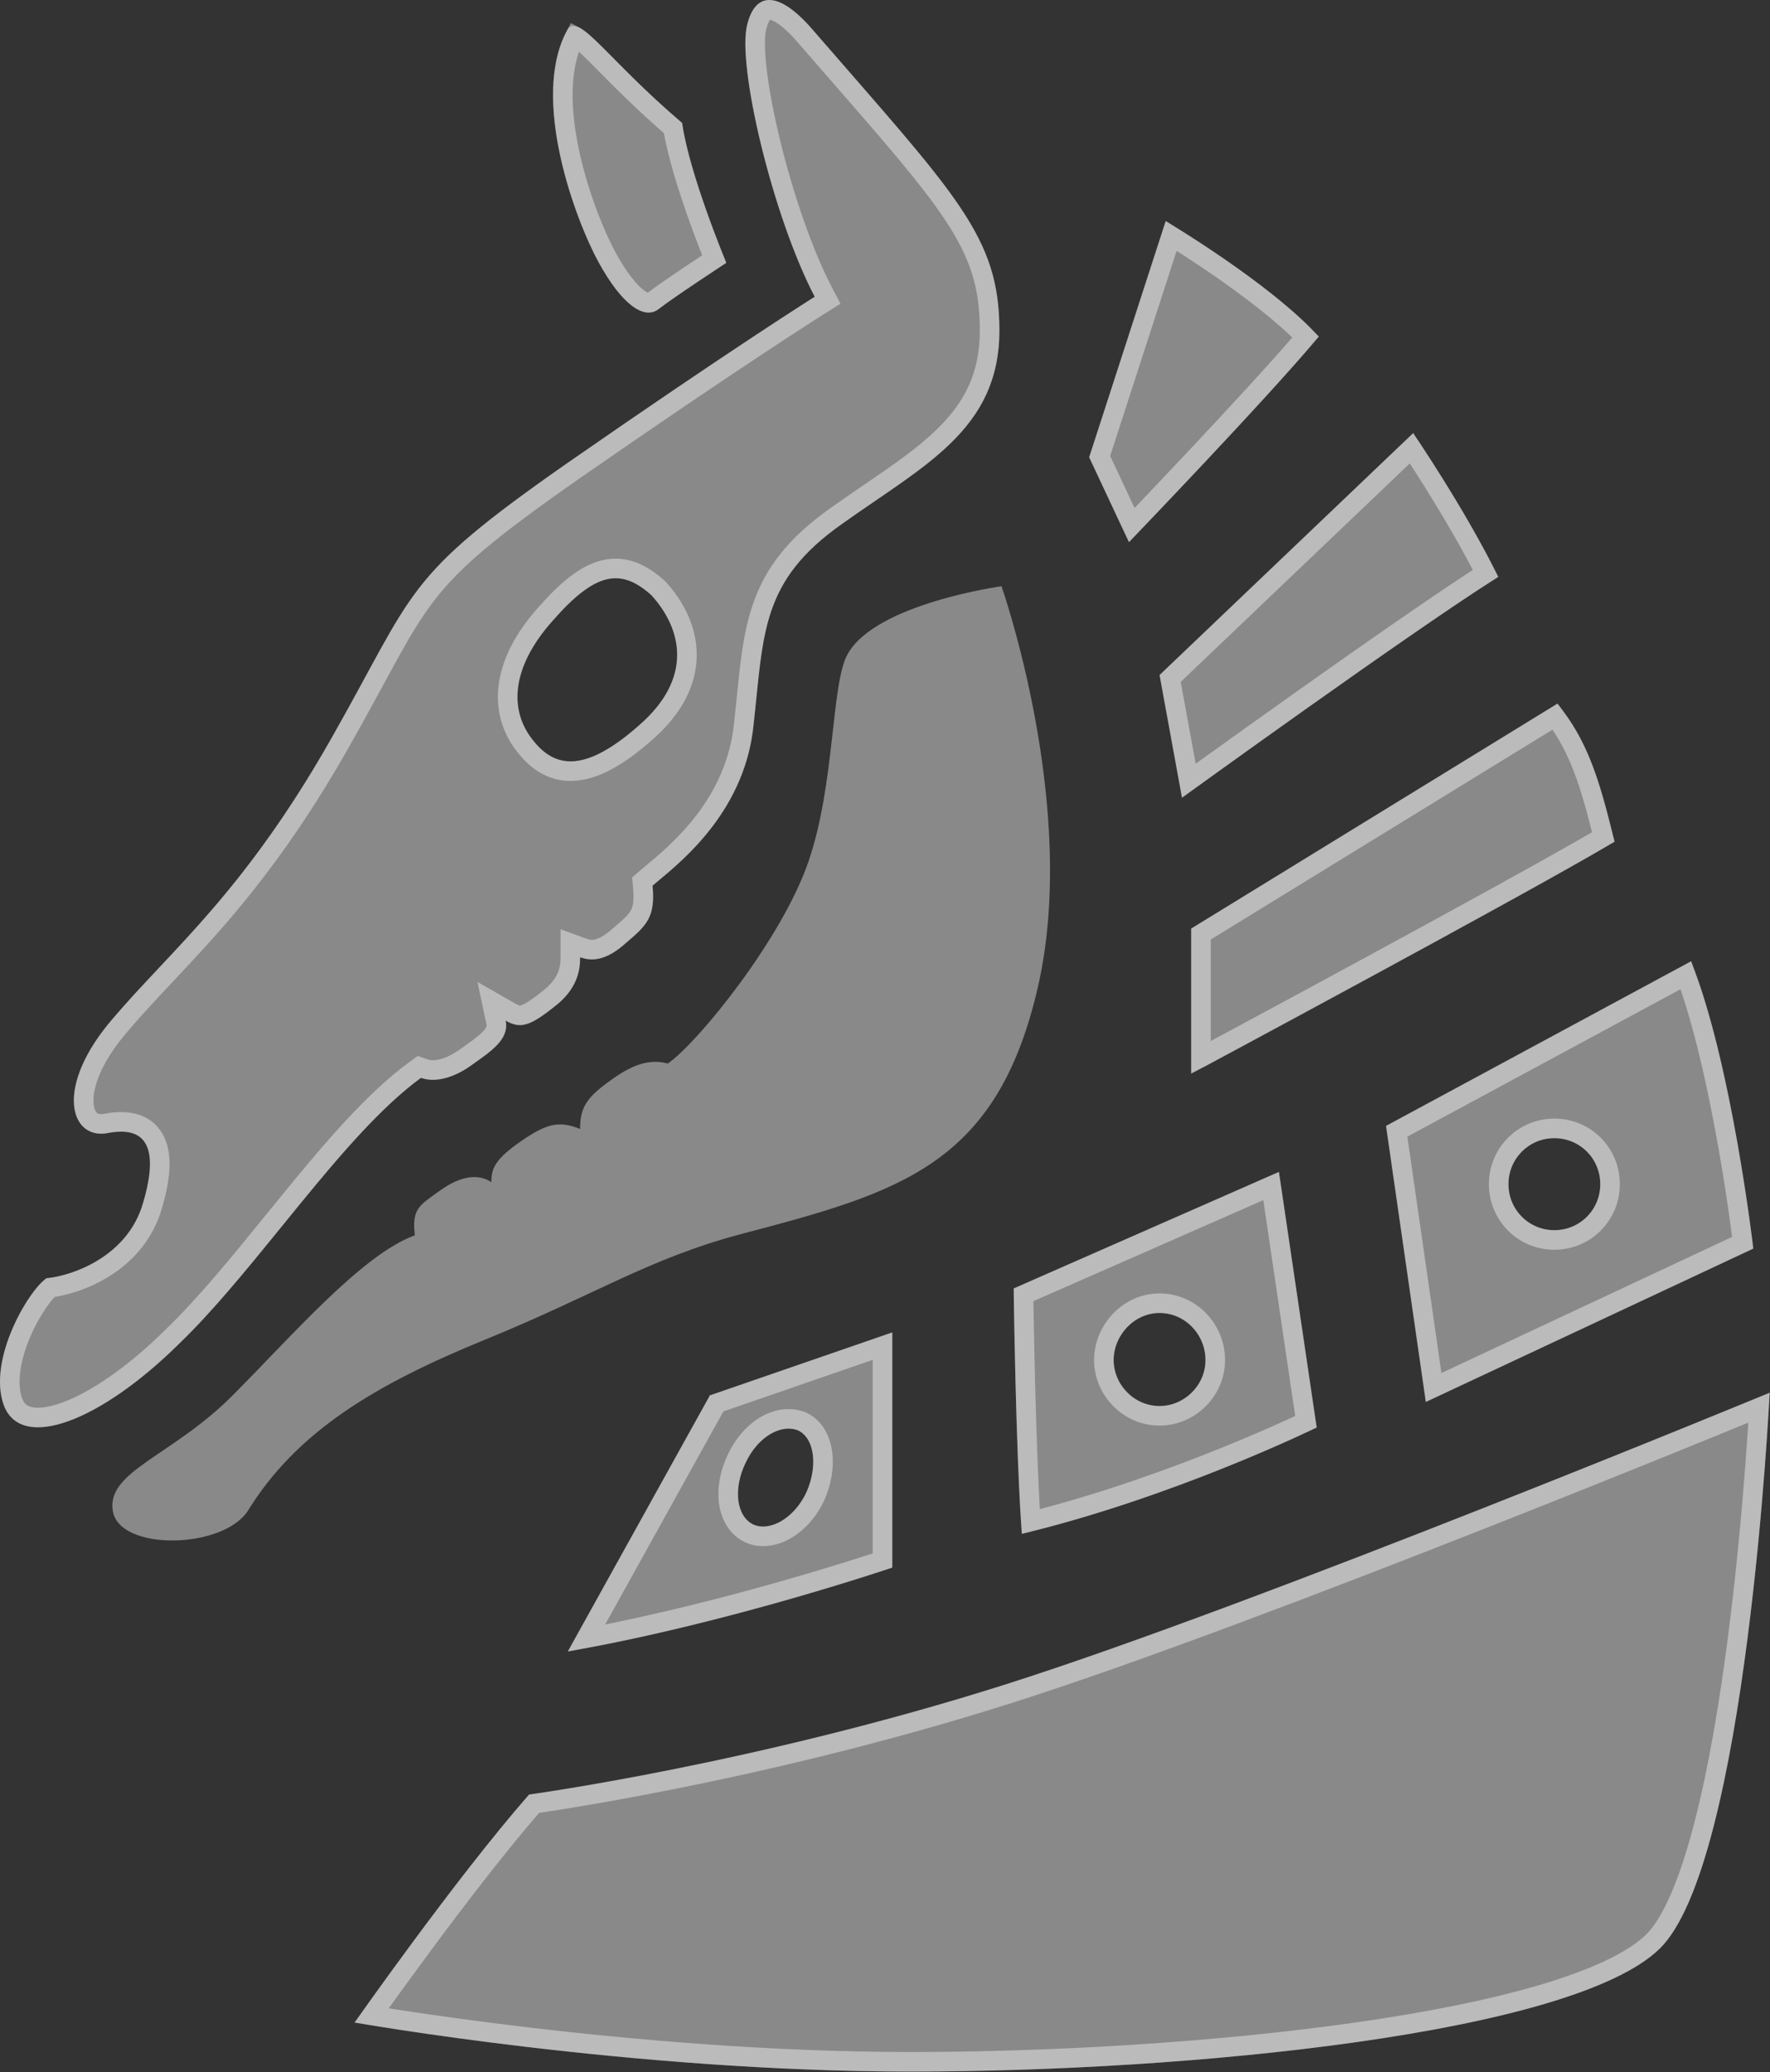<svg width="170" height="199" viewBox="0 0 170 199" fill="none" xmlns="http://www.w3.org/2000/svg">
<rect x="0" y="0" width="170" height="199" fill="#333333" stroke="none"/>
<g style="mix-blend-mode:overlay" opacity="0.42">
<path d="M96.183 56.281C96.183 56.281 103.63 77.389 99.711 94.667C95.791 111.946 86.385 114.499 71.1 118.524C62.281 120.88 57.186 124.316 46.604 128.636C36.022 132.955 28.477 137.471 23.774 145.129C21.324 148.762 11.526 148.958 10.84 145.129C10.154 141.3 16.523 139.828 22.304 134.035C28.085 128.243 34.748 120.487 39.843 118.622C39.549 116.069 40.235 115.775 42.293 114.302C44.35 112.83 46.016 112.731 47.192 113.517C47.192 112.241 47.486 111.357 50.033 109.59C52.581 107.823 53.757 107.626 55.716 108.412C55.716 106.546 56.206 105.565 58.166 104.092C60.126 102.619 61.987 101.54 64.143 102.129C67.082 100.067 75.117 90.151 77.665 82.69C80.212 75.229 79.82 65.706 81.388 62.859C84.033 57.95 96.281 56.281 96.281 56.281H96.183Z" fill="white"/>
<path d="M78.154 2.972C75.509 -0.169 72.765 -1.446 71.785 2.285C70.708 6.114 74.235 20.84 78.252 28.498C78.252 28.498 70.414 33.406 54.443 44.5C38.569 55.594 40.039 56.477 31.711 71.105C23.382 85.733 16.523 91.133 10.84 97.809C5.157 104.387 6.725 109.492 10.35 108.804C13.878 108.117 15.348 109.983 13.78 115.382C12.31 120.782 6.725 122.549 4.471 122.745C2.806 123.825 -1.212 130.501 0.356 134.919C2.022 139.435 9.664 136.49 17.209 129.028C24.852 121.665 32.886 109.001 40.431 103.503C41.803 103.994 43.566 103.503 45.232 102.325C46.996 101.049 48.956 99.871 48.564 98.005C49.935 98.791 50.817 98.594 53.169 96.729C55.52 94.962 55.716 93.097 55.716 91.918C56.794 92.311 58.166 92.311 60.126 90.544C62.085 88.875 62.967 88.09 62.673 85.046C64.731 83.279 71.492 78.37 72.373 69.633C73.353 60.797 73.059 55.79 80.898 50.292C88.737 44.696 95.987 41.26 95.987 31.737C95.987 22.705 91.872 18.778 78.154 2.972ZM61.399 69.633C56.304 74.149 53.365 73.854 51.209 71.105C48.956 68.356 48.956 64.233 53.071 59.619C57.186 54.907 59.636 54.514 62.575 57.165C65.515 60.404 66.592 65.117 61.399 69.633Z" fill="white"/>
<path d="M69.728 25.258C69.728 25.258 64.633 28.596 63.261 29.676C61.889 30.756 59.734 29.283 57.48 25.16C55.324 21.233 50.817 9.354 54.541 2.776C55.716 1.303 58.264 5.623 65.515 11.808C66.201 16.717 69.728 25.16 69.728 25.16V25.258Z" fill="white"/>
<path d="M111.958 21.233C111.958 21.233 122.051 27.221 126.656 32.326C121.659 38.315 108.431 52.059 108.431 52.059L104.61 43.911L111.958 21.233Z" fill="white"/>
<path d="M135.768 41.653C135.768 41.653 140.667 48.82 143.901 55.398C135.768 60.502 113.526 76.603 113.526 76.603L111.371 64.822L135.768 41.555V41.653Z" fill="white"/>
<path d="M149.584 67.571C152.523 71.204 153.601 74.836 155.071 80.825C146.84 85.733 114.408 103.11 114.408 103.11V89.169L149.584 67.571Z" fill="white"/>
<path d="M162.42 92.311L133.123 108.117L136.944 134.624L168.396 119.898C168.396 119.898 166.339 102.129 162.42 92.311ZM149.29 118.131C146.84 118.131 144.881 116.168 144.881 113.713C144.881 111.259 146.84 109.295 149.29 109.295C151.739 109.295 153.699 111.259 153.699 113.713C153.699 116.168 151.739 118.131 149.29 118.131Z" fill="white"/>
<path d="M122.835 112.535L97.359 123.727C97.359 123.727 97.555 139.435 98.143 147.289C112.84 143.755 126.46 137.079 126.46 137.079L122.835 112.535ZM111.371 135.017C108.921 135.017 106.961 132.955 106.961 130.599C106.961 128.243 108.921 126.083 111.371 126.083C113.82 126.083 115.78 128.145 115.78 130.599C115.78 133.054 113.722 135.017 111.371 135.017Z" fill="white"/>
<path d="M68.16 134.035L54.541 158.579C69.826 155.928 85.699 150.529 85.699 150.529V127.949L68.062 134.035H68.16ZM77.469 143.264C76.293 145.816 73.941 147.093 72.373 146.405C70.708 145.62 70.414 142.969 71.59 140.515C72.765 137.962 75.019 136.686 76.685 137.373C78.252 138.159 78.546 140.809 77.469 143.264Z" fill="white"/>
<path d="M169.964 133.741C169.964 133.741 167.809 178.999 159.382 187.148C150.956 195.296 114.31 198.929 87.463 198.929C60.615 198.929 34.062 194.216 34.062 194.216C34.062 194.216 43.763 180.374 50.817 172.323C50.817 172.323 72.569 169.378 96.673 161.721C120.777 154.063 169.964 133.741 169.964 133.741Z" fill="white"/>
</g>
<g style="mix-blend-mode:overlay" opacity="0.42">
<path d="M77.435 3.578L77.435 3.578L77.445 3.588C78.559 4.873 79.608 6.076 80.596 7.209C85.714 13.081 89.17 17.046 91.434 20.419C94.083 24.364 95.047 27.424 95.047 31.737C95.047 36.203 93.369 39.212 90.723 41.818C88.762 43.748 86.325 45.412 83.617 47.263C82.566 47.98 81.475 48.725 80.355 49.525C76.303 52.368 74.276 55.147 73.173 58.41C72.31 60.962 72.024 63.807 71.695 67.077C71.615 67.869 71.533 68.686 71.439 69.529L71.438 69.538C70.668 77.17 65.183 81.732 62.651 83.838C62.43 84.021 62.231 84.186 62.061 84.333L61.691 84.651L61.737 85.137C61.876 86.567 61.721 87.308 61.419 87.86C61.09 88.463 60.531 88.964 59.516 89.828L59.506 89.837L59.496 89.846C58.593 90.66 57.897 91.002 57.373 91.127C56.866 91.247 56.444 91.183 56.038 91.035L54.776 90.576V91.918C54.776 92.451 54.731 93.073 54.455 93.746C54.181 94.411 53.656 95.187 52.604 95.978L52.594 95.985L52.585 95.993C51.404 96.929 50.732 97.325 50.255 97.453C49.893 97.55 49.59 97.51 49.031 97.189L47.213 96.149L47.644 98.198C47.75 98.703 47.581 99.161 47.029 99.734C46.555 100.226 45.926 100.675 45.205 101.188C45.037 101.308 44.863 101.432 44.685 101.56C43.127 102.661 41.697 102.957 40.748 102.618L40.279 102.45L39.877 102.743C35.992 105.575 32.024 110.213 28.129 114.971C27.525 115.709 26.923 116.45 26.322 117.19C23.01 121.264 19.747 125.278 16.557 128.351L16.548 128.36C12.828 132.039 9.144 134.54 6.259 135.581C4.811 136.103 3.661 136.223 2.839 136.036C2.084 135.865 1.547 135.428 1.24 134.599C0.581 132.734 1.076 130.244 2.064 127.953C2.548 126.831 3.127 125.812 3.678 125.017C4.149 124.337 4.556 123.884 4.827 123.653C6.106 123.495 8.055 122.954 9.911 121.816C11.918 120.586 13.87 118.62 14.685 115.637C15.088 114.245 15.31 113.036 15.341 112.008C15.371 110.983 15.214 110.072 14.789 109.339C13.863 107.744 12.051 107.516 10.173 107.881C9.499 108.009 9.024 107.856 8.709 107.586C8.38 107.306 8.098 106.791 8.043 105.968C7.931 104.301 8.793 101.617 11.552 98.424L11.556 98.418C12.932 96.801 14.393 95.247 15.938 93.602C20.674 88.562 26.204 82.677 32.528 71.57C33.907 69.147 35.026 67.086 35.993 65.306C36.485 64.399 36.938 63.565 37.366 62.793C38.642 60.49 39.707 58.712 40.991 57.053C43.552 53.741 47.045 50.817 54.979 45.272C62.959 39.729 68.905 35.733 72.855 33.123C74.83 31.818 76.306 30.86 77.287 30.228C77.777 29.913 78.144 29.679 78.388 29.524C78.51 29.446 78.601 29.389 78.662 29.351L78.73 29.308L78.746 29.297L78.75 29.295L78.751 29.294L78.751 29.294L78.252 28.498L78.751 29.294L79.489 28.832L79.085 28.061C77.125 24.325 75.261 18.81 74.022 13.733C73.403 11.2 72.946 8.799 72.71 6.808C72.468 4.771 72.476 3.3 72.69 2.54L72.693 2.532L72.695 2.524C72.914 1.687 73.197 1.284 73.416 1.105C73.595 0.959 73.809 0.897 74.147 0.97C74.523 1.051 75.014 1.297 75.603 1.756C76.181 2.208 76.802 2.826 77.435 3.578ZM63.271 56.533L63.24 56.498L63.205 56.467C61.627 55.044 59.971 54.258 58.046 54.716C56.244 55.145 54.436 56.627 52.366 58.997C50.223 61.401 49.08 63.757 48.818 65.95C48.555 68.16 49.197 70.129 50.476 71.693C51.681 73.227 53.235 74.214 55.286 74.03C57.234 73.855 59.431 72.633 62.02 70.339C64.766 67.949 65.963 65.403 65.977 62.925C65.991 60.473 64.846 58.268 63.271 56.533ZM58.305 24.709L58.304 24.707C57.268 22.82 55.635 18.953 54.724 14.762C53.829 10.643 53.684 6.449 55.223 3.489C55.236 3.496 55.251 3.504 55.267 3.513C55.658 3.736 56.228 4.239 57.089 5.089C57.432 5.428 57.811 5.811 58.227 6.232C59.781 7.802 61.866 9.91 64.637 12.294C65.04 14.807 66.069 18.037 66.993 20.639C67.481 22.014 67.947 23.232 68.291 24.108C68.409 24.406 68.512 24.665 68.597 24.877C68.533 24.919 68.464 24.964 68.392 25.012C67.892 25.343 67.21 25.795 66.485 26.281C65.051 27.243 63.4 28.37 62.68 28.937C62.532 29.054 62.388 29.093 62.206 29.072C61.995 29.047 61.681 28.931 61.267 28.619C60.431 27.988 59.406 26.724 58.305 24.709ZM109.896 49.17C109.431 49.657 109.028 50.078 108.701 50.42L105.618 43.848L112.486 22.655C112.671 22.77 112.879 22.9 113.106 23.044C114.116 23.68 115.511 24.581 117.047 25.639C119.891 27.599 123.162 30.059 125.398 32.359C122.839 35.362 118.65 39.893 114.984 43.795C113.021 45.885 111.213 47.789 109.896 49.17ZM116.58 73.244C115.605 73.945 114.79 74.532 114.183 74.969L112.387 65.152L135.569 43.044C135.64 43.151 135.717 43.267 135.799 43.392C136.305 44.162 137.015 45.257 137.824 46.556C139.321 48.958 141.152 52.044 142.681 55.058C138.458 57.764 131.324 62.749 125.12 67.148C121.83 69.481 118.793 71.654 116.58 73.244ZM115.348 101.539V89.695L149.359 68.812C151.681 71.925 152.696 75.16 153.991 80.371C149.569 82.967 139.931 88.247 131.205 92.982C126.637 95.46 122.327 97.785 119.159 99.491C117.574 100.343 116.276 101.041 115.373 101.526C115.365 101.53 115.356 101.535 115.348 101.539ZM167.381 119.336L137.694 133.236L134.147 108.633L161.924 93.646C163.663 98.375 165.016 104.665 165.952 109.95C166.452 112.771 166.83 115.287 167.083 117.098C167.209 118.004 167.304 118.732 167.368 119.233C167.372 119.269 167.377 119.303 167.381 119.336ZM68.831 134.765L84.759 129.267V149.851C84.738 149.858 84.716 149.866 84.693 149.873C84.232 150.025 83.556 150.245 82.696 150.518C80.976 151.063 78.523 151.818 75.593 152.656C70.23 154.19 63.284 155.996 56.324 157.302L68.831 134.765ZM78.322 143.657L78.326 143.649L78.329 143.642C78.926 142.282 79.16 140.835 79.001 139.575C78.844 138.332 78.273 137.118 77.106 136.533L77.075 136.517L77.043 136.504C75.862 136.017 74.567 136.264 73.469 136.924C72.369 137.585 71.394 138.695 70.739 140.115C70.088 141.477 69.823 142.932 69.983 144.204C70.143 145.472 70.755 146.682 71.972 147.256L71.984 147.261L71.996 147.266C73.147 147.771 74.454 147.507 75.548 146.858C76.657 146.2 77.662 145.09 78.322 143.657ZM35.693 193.538C35.91 193.233 36.165 192.876 36.452 192.475C37.47 191.055 38.9 189.077 40.55 186.848C43.782 182.482 47.843 177.174 51.295 173.206C51.456 173.183 51.671 173.151 51.937 173.112C52.583 173.016 53.532 172.87 54.745 172.671C57.17 172.274 60.653 171.665 64.891 170.815C73.365 169.117 84.864 166.459 96.958 162.616C109.044 158.777 127.394 151.771 142.702 145.734C150.361 142.713 157.266 139.932 162.256 137.907C164.751 136.894 166.767 136.07 168.16 135.499C168.449 135.38 168.711 135.273 168.945 135.177C168.936 135.323 168.927 135.479 168.917 135.645C168.842 136.894 168.725 138.689 168.558 140.868C168.225 145.228 167.694 151.123 166.901 157.268C166.107 163.418 165.053 169.796 163.68 175.131C162.993 177.799 162.232 180.185 161.392 182.143C160.546 184.116 159.65 185.581 158.729 186.472C156.797 188.34 153.119 190.044 148.099 191.525C143.119 192.993 136.959 194.203 130.198 195.163C116.679 197.083 100.851 197.989 87.463 197.989C74.089 197.989 60.779 196.815 50.805 195.639C45.82 195.051 41.672 194.464 38.772 194.023C37.49 193.829 36.452 193.663 35.693 193.538ZM143.941 113.713C143.941 116.685 146.319 119.071 149.29 119.071C152.26 119.071 154.639 116.685 154.639 113.713C154.639 110.741 152.26 108.355 149.29 108.355C146.319 108.355 143.941 110.741 143.941 113.713ZM98.308 124.337L122.085 113.891L125.429 136.53C125.032 136.717 124.453 136.987 123.715 137.321C122.218 137.997 120.069 138.937 117.462 139.987C112.502 141.984 105.903 144.373 99.003 146.109C98.753 142.259 98.582 137.003 98.47 132.539C98.409 130.088 98.366 127.881 98.339 126.288C98.325 125.491 98.315 124.848 98.308 124.404C98.308 124.381 98.308 124.359 98.308 124.337ZM106.021 130.599C106.021 133.459 108.387 135.957 111.371 135.957C114.229 135.957 116.72 133.585 116.72 130.599C116.72 127.655 114.368 125.143 111.371 125.143C108.361 125.143 106.021 127.766 106.021 130.599Z" stroke="white" stroke-width="1.88"/>
</g>
</svg>
